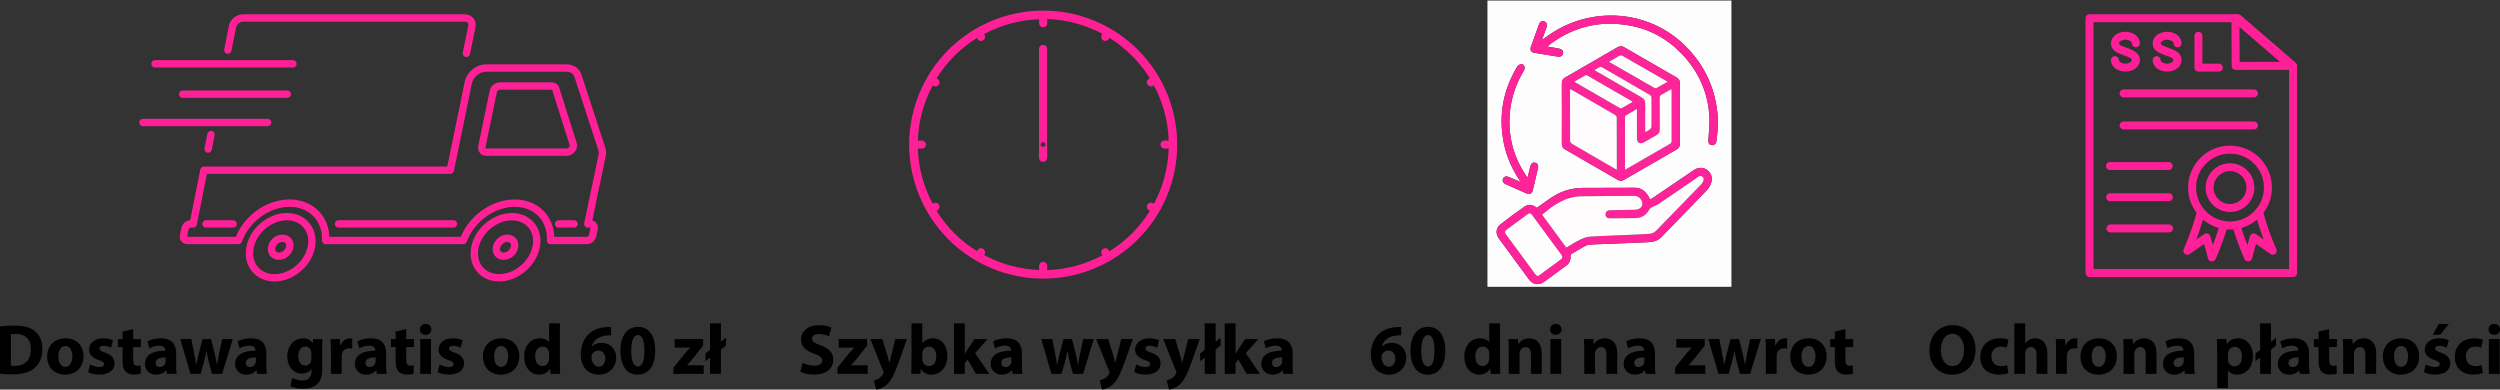 <?xml version="1.0" encoding="utf-8"?>
<!-- Generator: Adobe Illustrator 16.0.0, SVG Export Plug-In . SVG Version: 6.00 Build 0)  -->
<!DOCTYPE svg PUBLIC "-//W3C//DTD SVG 1.1//EN" "http://www.w3.org/Graphics/SVG/1.1/DTD/svg11.dtd">
<svg version="1.1" id="Warstwa_1" xmlns="http://www.w3.org/2000/svg" xmlns:xlink="http://www.w3.org/1999/xlink" x="0px" y="0px"
	 width="945.622px" height="147.36px" viewBox="632.275 776.359 945.622 147.36"
	 enable-background="new 632.275 776.359 945.622 147.36" xml:space="preserve">
<rect x="632.275" y="776.359" width="945.622" height="147.36" fill="#333333" stroke="none"/>
<g>
	<path fill="#FF2098" d="M1026.857,780.359c-0.829,0-1.658,0.021-2.486,0.062c-0.829,0.041-1.656,0.102-2.48,0.183
		c-0.826,0.081-1.649,0.183-2.469,0.305c-0.821,0.122-1.639,0.264-2.452,0.425c-0.814,0.162-1.624,0.344-2.427,0.545
		c-0.806,0.202-1.604,0.423-2.399,0.664c-0.793,0.24-1.581,0.501-2.362,0.78c-0.781,0.28-1.554,0.578-2.321,0.896
		c-0.766,0.317-1.525,0.654-2.275,1.008c-0.749,0.354-1.49,0.727-2.222,1.119c-0.73,0.391-1.453,0.8-2.164,1.227
		c-0.712,0.426-1.414,0.87-2.103,1.331c-0.689,0.46-1.368,0.938-2.033,1.433c-0.667,0.493-1.32,1.003-1.962,1.529
		c-0.641,0.527-1.268,1.068-1.882,1.625c-0.615,0.557-1.216,1.129-1.803,1.716c-0.587,0.586-1.158,1.187-1.716,1.802
		c-0.557,0.615-1.099,1.242-1.625,1.884c-0.527,0.641-1.037,1.295-1.53,1.961c-0.495,0.666-0.972,1.345-1.433,2.034
		s-0.904,1.39-1.331,2.102c-0.427,0.712-0.835,1.433-1.227,2.165c-0.391,0.731-0.764,1.472-1.119,2.222
		c-0.354,0.75-0.691,1.508-1.008,2.275c-0.317,0.766-0.616,1.54-0.896,2.321c-0.279,0.781-0.541,1.568-0.781,2.363
		c-0.241,0.793-0.462,1.593-0.664,2.397c-0.201,0.804-0.383,1.614-0.545,2.427c-0.162,0.813-0.303,1.631-0.425,2.451
		c-0.122,0.821-0.223,1.644-0.305,2.469c-0.082,0.826-0.142,1.653-0.183,2.481c-0.04,0.829-0.061,1.658-0.061,2.487
		c0,0.83,0.021,1.659,0.061,2.487c0.041,0.829,0.102,1.655,0.183,2.48c0.082,0.826,0.183,1.649,0.305,2.469
		c0.122,0.821,0.263,1.638,0.425,2.452c0.163,0.813,0.344,1.623,0.545,2.428c0.202,0.804,0.423,1.603,0.664,2.398
		c0.24,0.793,0.501,1.581,0.781,2.361c0.279,0.782,0.578,1.556,0.896,2.322c0.317,0.766,0.653,1.524,1.008,2.273
		c0.354,0.751,0.728,1.491,1.119,2.223s0.799,1.453,1.227,2.165c0.425,0.711,0.87,1.413,1.331,2.102s0.938,1.368,1.433,2.034
		c0.494,0.666,1.003,1.32,1.529,1.961c0.527,0.642,1.069,1.269,1.625,1.884c0.558,0.615,1.129,1.215,1.716,1.801
		c0.586,0.587,1.188,1.159,1.803,1.716c0.614,0.558,1.241,1.099,1.882,1.625c0.642,0.526,1.295,1.037,1.962,1.53
		c0.666,0.494,1.344,0.972,2.033,1.434c0.689,0.46,1.391,0.904,2.103,1.331c0.71,0.426,1.433,0.834,2.164,1.226
		c0.732,0.392,1.473,0.764,2.222,1.119c0.75,0.355,1.507,0.691,2.275,1.008c0.767,0.318,1.54,0.616,2.321,0.896
		c0.781,0.28,1.569,0.54,2.362,0.78c0.794,0.242,1.593,0.463,2.399,0.664c0.803,0.202,1.612,0.384,2.427,0.545
		c0.813,0.162,1.631,0.304,2.452,0.425c0.82,0.122,1.644,0.224,2.469,0.304c0.824,0.082,1.652,0.143,2.48,0.183
		c0.828,0.041,1.657,0.062,2.486,0.062c0.831,0,1.659-0.021,2.487-0.062c0.829-0.04,1.656-0.102,2.482-0.183
		c0.825-0.081,1.648-0.182,2.469-0.304c0.82-0.122,1.638-0.264,2.45-0.425c0.814-0.162,1.624-0.343,2.428-0.545
		c0.805-0.201,1.603-0.422,2.398-0.663c0.793-0.242,1.58-0.501,2.362-0.781c0.781-0.28,1.555-0.578,2.321-0.896
		c0.768-0.317,1.525-0.653,2.275-1.008c0.75-0.354,1.49-0.727,2.222-1.118c0.73-0.392,1.453-0.8,2.165-1.227
		c0.71-0.426,1.412-0.871,2.102-1.331c0.689-0.461,1.368-0.939,2.033-1.433c0.667-0.494,1.32-1.004,1.962-1.53
		c0.641-0.527,1.269-1.068,1.884-1.625c0.614-0.557,1.214-1.129,1.801-1.715c0.587-0.587,1.158-1.188,1.715-1.802
		c0.558-0.615,1.1-1.242,1.626-1.884c0.527-0.642,1.036-1.294,1.53-1.961c0.494-0.667,0.972-1.345,1.433-2.034
		c0.46-0.689,0.905-1.391,1.332-2.102c0.426-0.711,0.834-1.433,1.226-2.165c0.391-0.731,0.764-1.472,1.118-2.223
		c0.355-0.75,0.691-1.507,1.009-2.273c0.317-0.767,0.615-1.541,0.895-2.322c0.28-0.78,0.539-1.567,0.781-2.361
		c0.241-0.795,0.462-1.594,0.664-2.398c0.202-0.805,0.383-1.614,0.545-2.428c0.162-0.814,0.303-1.631,0.425-2.452
		c0.122-0.82,0.224-1.644,0.304-2.469c0.083-0.825,0.144-1.652,0.184-2.48c0.041-0.829,0.062-1.657,0.062-2.487
		c0-0.83-0.021-1.658-0.062-2.487c-0.041-0.828-0.102-1.655-0.184-2.481c-0.08-0.826-0.182-1.648-0.304-2.469
		c-0.122-0.82-0.263-1.638-0.425-2.451c-0.162-0.813-0.344-1.623-0.545-2.427c-0.202-0.805-0.423-1.604-0.664-2.397
		c-0.242-0.794-0.5-1.582-0.78-2.363c-0.28-0.781-0.579-1.555-0.896-2.321c-0.317-0.766-0.653-1.525-1.009-2.275
		c-0.354-0.75-0.728-1.49-1.118-2.222c-0.392-0.732-0.8-1.453-1.226-2.165c-0.427-0.711-0.872-1.412-1.332-2.102
		c-0.461-0.689-0.938-1.369-1.432-2.034c-0.495-0.667-1.004-1.32-1.531-1.961c-0.526-0.641-1.068-1.269-1.626-1.884
		c-0.557-0.615-1.128-1.215-1.715-1.802c-0.587-0.587-1.188-1.159-1.801-1.716c-0.615-0.556-1.243-1.098-1.884-1.625
		c-0.642-0.527-1.295-1.037-1.962-1.53c-0.665-0.495-1.344-0.973-2.033-1.433c-0.689-0.461-1.392-0.905-2.102-1.331
		c-0.712-0.427-1.435-0.835-2.165-1.227c-0.732-0.391-1.473-0.765-2.222-1.119c-0.75-0.354-1.507-0.691-2.275-1.008
		c-0.766-0.318-1.54-0.616-2.321-0.896c-0.782-0.279-1.569-0.54-2.362-0.78c-0.795-0.241-1.593-0.462-2.398-0.664
		c-0.805-0.201-1.614-0.383-2.428-0.545c-0.813-0.162-1.63-0.304-2.45-0.425c-0.821-0.122-1.644-0.224-2.469-0.305
		c-0.826-0.081-1.653-0.142-2.482-0.183C1028.517,780.379,1027.688,780.359,1026.857,780.359z M1028.388,783.565
		c1.818,0.059,3.628,0.221,5.429,0.487c1.8,0.267,3.58,0.636,5.336,1.107c1.759,0.47,3.484,1.04,5.176,1.71
		c1.692,0.668,3.341,1.433,4.946,2.291l-0.223,0.384c-0.423,0.733-0.174,1.665,0.56,2.088c0.734,0.425,1.665,0.174,2.089-0.559
		l0.228-0.393c1.546,0.96,3.033,2.006,4.459,3.138c1.426,1.131,2.783,2.34,4.069,3.628c1.288,1.287,2.497,2.643,3.628,4.069
		c1.131,1.426,2.178,2.913,3.138,4.459l-0.393,0.227c-0.733,0.423-0.984,1.355-0.56,2.089c0.423,0.734,1.354,0.983,2.088,0.56
		l0.384-0.222c0.858,1.604,1.622,3.253,2.291,4.945c0.669,1.694,1.239,3.418,1.71,5.177c0.471,1.757,0.839,3.537,1.106,5.336
		c0.266,1.8,0.428,3.61,0.488,5.429h-1.583c-0.847,0-1.529,0.682-1.529,1.529c0,0.848,0.682,1.529,1.529,1.529h1.583
		c-0.06,1.819-0.222,3.628-0.488,5.429c-0.267,1.801-0.635,3.58-1.106,5.337c-0.472,1.757-1.042,3.483-1.71,5.176
		c-0.669,1.692-1.433,3.34-2.291,4.945l-0.384-0.222c-0.734-0.423-1.666-0.174-2.088,0.56c-0.424,0.733-0.174,1.666,0.559,2.089
		l0.394,0.228c-0.959,1.546-2.006,3.032-3.137,4.459c-1.132,1.426-2.341,2.782-3.628,4.07c-1.287,1.287-2.643,2.497-4.07,3.628
		c-1.427,1.131-2.912,2.177-4.458,3.137l-0.228-0.394c-0.424-0.733-1.355-0.983-2.089-0.559c-0.734,0.423-0.983,1.355-0.56,2.088
		l0.221,0.384c-1.604,0.859-3.252,1.623-4.945,2.292c-1.693,0.67-3.417,1.24-5.176,1.711c-1.757,0.471-3.537,0.839-5.336,1.106
		c-1.8,0.266-3.61,0.429-5.429,0.488v-1.583c0-0.847-0.682-1.529-1.53-1.529c-0.847,0-1.529,0.682-1.529,1.529v1.512
		c-1.814-0.063-3.619-0.228-5.416-0.497c-1.796-0.27-3.57-0.641-5.323-1.113c-1.754-0.473-3.474-1.044-5.162-1.714
		c-1.688-0.67-3.332-1.434-4.933-2.292l0.17-0.292c0.422-0.733,0.173-1.665-0.561-2.088c-0.733-0.424-1.665-0.174-2.089,0.559
		l-0.205,0.355c-1.544-0.96-3.029-2.005-4.453-3.136c-1.424-1.13-2.78-2.338-4.066-3.624c-1.286-1.286-2.494-2.641-3.625-4.066
		c-1.13-1.424-2.175-2.909-3.135-4.453l0.355-0.205c0.732-0.423,0.983-1.355,0.558-2.089c-0.422-0.734-1.355-0.983-2.088-0.56
		l-0.292,0.168c-0.858-1.6-1.623-3.244-2.293-4.933c-0.67-1.687-1.241-3.408-1.713-5.162c-0.473-1.753-0.844-3.528-1.114-5.324
		c-0.269-1.796-0.435-3.602-0.497-5.416h1.511c0.848,0,1.529-0.682,1.529-1.529c0-0.847-0.682-1.529-1.529-1.529h-1.511
		c0.062-1.815,0.229-3.621,0.497-5.417c0.269-1.795,0.641-3.57,1.113-5.324c0.474-1.753,1.044-3.474,1.714-5.161
		c0.67-1.688,1.435-3.333,2.293-4.933l0.292,0.168c0.733,0.424,1.666,0.174,2.088-0.559c0.425-0.734,0.174-1.665-0.558-2.089
		l-0.356-0.204c0.96-1.545,2.005-3.029,3.136-4.455c1.13-1.424,2.338-2.779,3.625-4.065c1.286-1.286,2.642-2.493,4.066-3.624
		c1.424-1.13,2.908-2.175,4.453-3.136l0.205,0.355c0.424,0.733,1.356,0.984,2.089,0.559c0.734-0.423,0.983-1.355,0.56-2.088
		l-0.169-0.292c1.601-0.858,3.245-1.623,4.933-2.292c1.688-0.67,3.408-1.242,5.162-1.714c1.753-0.473,3.527-0.845,5.323-1.113
		c1.797-0.27,3.602-0.435,5.416-0.497v1.511c0,0.847,0.682,1.529,1.529,1.529c0.848,0,1.53-0.682,1.53-1.529V783.565z
		 M1026.816,793.326c-0.846,0-1.528,0.683-1.528,1.529v40.391h-0.364c-0.055,0-0.099,0.044-0.099,0.099c0,0.055,0.044,0.1,0.099,0.1
		h0.364v0.591c0,0.847,0.682,1.529,1.528,1.529c0.848,0,1.53-0.682,1.53-1.529v-1.103h0.363c0.054,0,0.1-0.043,0.1-0.099
		c0-0.055-0.045-0.099-0.1-0.099h-0.363v-39.88C1028.347,794.009,1027.665,793.326,1026.816,793.326z M1026.816,830.148
		c0.489,0,0.885,0.391,0.896,0.877c-0.011,0.486-0.407,0.877-0.896,0.877c-0.488,0-0.884-0.392-0.896-0.877
		C1025.932,830.539,1026.328,830.148,1026.816,830.148z"/>
</g>
<g>
	<g>
		<defs>
			<rect id="SVGID_1_" x="1421.141" y="781.699" width="80.015" height="99.48"/>
		</defs>
		<clipPath id="SVGID_2_">
			<use xlink:href="#SVGID_1_"  overflow="visible"/>
		</clipPath>
		<g clip-path="url(#SVGID_2_)">
			<path fill="#FF2098" d="M1424.14,878.128h73.995v-76.173l-19.908-17.209h-54.087V878.128z M1499.656,881.147h-77.018
				c-0.827,0-1.498-0.671-1.498-1.498v-96.402c0-0.827,0.671-1.498,1.498-1.498h56.167c0.358,0,0.718,0.134,0.983,0.358
				l20.85,18.014c0.336,0.29,0.514,0.693,0.514,1.14v78.387C1501.156,880.476,1500.483,881.147,1499.656,881.147z"/>
		</g>
	</g>
	<path fill="#FF2098" d="M1479.357,786.557l0.068,13.224l15.233-0.022L1479.357,786.557z M1477.901,802.803
		c-0.827,0-1.497-0.671-1.497-1.499l-0.088-18.037c0-0.584,0.335-1.12,0.874-1.365c0.536-0.247,1.161-0.157,1.61,0.224
		l20.849,18.015c0.469,0.404,0.647,1.075,0.427,1.658c-0.226,0.582-0.785,0.984-1.41,0.984L1477.901,802.803
		C1477.926,802.803,1477.901,802.803,1477.901,802.803z"/>
	<path fill="#FF2098" d="M1471.548,803.444h-7.718c-0.827,0-1.497-0.67-1.497-1.498v-12.064c0-0.828,0.67-1.499,1.497-1.499
		c0.828,0,1.498,0.67,1.498,1.499v10.563h6.218c0.826,0,1.497,0.67,1.497,1.499C1473.048,802.774,1472.378,803.444,1471.548,803.444
		z"/>
	<path fill="#FF2098" d="M1436.206,803.444c-3.063,0-5.458-1.924-5.458-4.363c0-0.828,0.671-1.498,1.498-1.498
		s1.497,0.67,1.497,1.498c0,0.625,1.075,1.364,2.438,1.364c1.387,0,2.438-0.739,2.438-1.364c0-0.694-1.299-1.186-2.976-1.791
		c-2.189-0.785-4.897-1.746-4.897-4.542c0-2.461,2.392-4.364,5.458-4.364c3.063,0,5.459,1.925,5.459,4.364
		c0,0.827-0.671,1.498-1.498,1.498c-0.828,0-1.498-0.671-1.498-1.498c0-0.625-1.072-1.365-2.437-1.365s-2.439,0.74-2.439,1.365
		c0,0.67,1.544,1.208,2.908,1.7c2.102,0.739,4.986,1.768,4.986,4.63C1441.643,801.52,1439.247,803.444,1436.206,803.444z"/>
	<path fill="#FF2098" d="M1451.977,803.444c-3.063,0-5.458-1.924-5.458-4.363c0-0.828,0.672-1.498,1.499-1.498
		c0.826,0,1.496,0.67,1.496,1.498c0,0.625,1.075,1.364,2.439,1.364c1.363,0,2.438-0.739,2.438-1.364
		c0-0.694-1.301-1.186-2.976-1.791c-2.191-0.785-4.899-1.746-4.899-4.542c0-2.461,2.393-4.364,5.459-4.364
		c3.063,0,5.458,1.925,5.458,4.364c0,0.827-0.671,1.498-1.496,1.498c-0.828,0-1.499-0.671-1.499-1.498
		c0-0.625-1.073-1.365-2.438-1.365s-2.439,0.74-2.439,1.365c0,0.67,1.544,1.208,2.908,1.7c2.104,0.739,4.987,1.768,4.987,4.63
		C1457.434,801.52,1455.042,803.444,1451.977,803.444z"/>
	<path fill="#FF2098" d="M1482.646,875.231c-0.583,0-1.12-0.335-1.364-0.873c-0.11-0.224-2.506-5.347-4.586-12.488
		c-0.226-0.805,0.224-1.635,1.028-1.856c0.803-0.225,1.634,0.225,1.877,1.029c0.941,3.2,1.947,5.998,2.752,8.102l0.939-3.403
		c0.135-0.469,0.493-0.85,0.941-1.006c0.469-0.156,0.983-0.088,1.364,0.18l2.952,2.08c-1.006-2.618-2.215-6.131-3.242-10.091
		c-0.203-0.804,0.269-1.634,1.073-1.833c0.805-0.202,1.635,0.268,1.833,1.075c2.103,8.079,5.057,14.39,5.078,14.433
		c0.29,0.625,0.134,1.365-0.403,1.791c-0.514,0.447-1.274,0.469-1.832,0.068l-5.438-3.826l-1.52,5.526
		c-0.178,0.605-0.693,1.052-1.318,1.097C1482.733,875.231,1482.689,875.231,1482.646,875.231z"/>
	<path fill="#FF2098" d="M1468.912,875.231c-0.046,0-0.089,0-0.135,0c-0.625-0.068-1.162-0.492-1.318-1.12l-1.477-5.503
		l-5.502,3.849c-0.561,0.404-1.319,0.359-1.832-0.088c-0.515-0.447-0.673-1.186-0.404-1.791c0.022-0.068,2.976-6.357,5.078-14.433
		c0.201-0.805,1.028-1.299,1.833-1.075c0.803,0.202,1.276,1.029,1.073,1.833c-1.027,3.983-2.236,7.497-3.242,10.115l3.021-2.104
		c0.403-0.291,0.917-0.359,1.388-0.18c0.469,0.18,0.804,0.56,0.939,1.029l0.92,3.357c0.825-2.104,1.812-4.879,2.75-8.057
		c0.224-0.804,1.073-1.254,1.855-1.029c0.805,0.225,1.253,1.075,1.027,1.856c-2.08,7.115-4.495,12.264-4.586,12.488
		C1470.006,874.896,1469.469,875.231,1468.912,875.231z"/>
	<path fill="#FF2098" d="M1475.777,834.458c-7.09,0-12.839,5.774-12.839,12.843c0,7.092,5.772,12.843,12.839,12.843
		c7.09,0,12.837-5.773,12.837-12.843C1488.614,840.232,1482.848,834.458,1475.777,834.458z M1475.777,863.17
		c-8.746,0-15.859-7.116-15.859-15.866c0-8.749,7.113-15.865,15.859-15.865c8.747,0,15.858,7.116,15.858,15.865
		C1491.636,856.054,1484.524,863.17,1475.777,863.17z"/>
	<path fill="#FF2098" d="M1475.777,841.081c-3.422,0-6.219,2.798-6.219,6.22s2.797,6.22,6.219,6.22c3.421,0,6.218-2.797,6.218-6.22
		S1479.201,841.081,1475.777,841.081z M1475.777,856.546c-5.079,0-9.217-4.139-9.217-9.219c0-5.08,4.138-9.219,9.217-9.219
		c5.077,0,9.216,4.139,9.216,9.219C1484.993,852.407,1480.854,856.546,1475.777,856.546z"/>
	<path fill="#FF2098" d="M1484.836,813.177h-49.321c-0.828,0-1.498-0.67-1.498-1.497c0-0.828,0.67-1.499,1.498-1.499h49.324
		c0.826,0,1.496,0.671,1.496,1.499C1486.359,812.507,1485.665,813.177,1484.836,813.177z"/>
	<path fill="#FF2098" d="M1484.836,825.308h-49.321c-0.828,0-1.498-0.671-1.498-1.498c0-0.828,0.67-1.498,1.498-1.498h49.324
		c0.826,0,1.496,0.67,1.496,1.498C1486.359,824.634,1485.665,825.308,1484.836,825.308z"/>
	<path fill="#FF2098" d="M1452.58,840.658h-22.213c-0.828,0-1.498-0.67-1.498-1.498c0-0.828,0.67-1.498,1.498-1.498h22.213
		c0.827,0,1.498,0.67,1.498,1.498C1454.078,839.988,1453.407,840.658,1452.58,840.658z"/>
	<path fill="#FF2098" d="M1452.648,852.449h-22.214c-0.825,0-1.496-0.671-1.496-1.498s0.671-1.498,1.496-1.498h22.214
		c0.827,0,1.498,0.671,1.498,1.498S1453.476,852.449,1452.648,852.449z"/>
	<path fill="#FF2098" d="M1452.736,864.266h-22.213c-0.826,0-1.496-0.67-1.496-1.498c0-0.827,0.67-1.498,1.496-1.498h22.213
		c0.828,0,1.498,0.671,1.498,1.498C1454.234,863.596,1453.564,864.266,1452.736,864.266z"/>
</g>
<g>
	<g>
		<path fill-rule="evenodd" clip-rule="evenodd" fill="#FEFDFE" d="M1287.185,884.834c-30.762,0-61.523,0-92.285,0
			c0-36.091,0-72.182,0-108.273c30.762,0,61.523,0,92.285,0C1287.185,812.652,1287.185,848.743,1287.185,884.834z M1207.147,845.074
			c-1.392-0.595-2.78-1.198-4.177-1.781c-0.999-0.417-1.787-0.182-2.156,0.614c-0.386,0.832-0.028,1.675,0.952,2.115
			c2.61,1.17,5.225,2.332,7.848,3.472c1.309,0.569,2.129,0.135,2.464-1.272c0.646-2.716,1.282-5.436,1.916-8.155
			c0.267-1.146-0.126-1.961-1.03-2.177c-0.893-0.214-1.601,0.349-1.876,1.493c-0.319,1.324-0.639,2.646-0.993,4.112
			c-0.229-0.27-0.347-0.386-0.439-0.52c-5.189-7.57-7.209-15.933-6.162-25.027c0.618-5.363,2.43-10.326,5.226-14.946
			c0.262-0.433,0.311-1.21,0.104-1.666c-0.488-1.078-2.014-0.856-2.748,0.371c-5.347,8.943-7.046,18.533-5,28.755
			c1.051,5.25,3.224,10.037,6.212,14.464C1207.24,844.975,1207.194,845.025,1207.147,845.074z M1223.049,819.259
			c0,3.845,0.016,7.69-0.012,11.536c-0.007,0.955,0.365,1.588,1.178,2.056c6.687,3.849,13.367,7.708,20.043,11.576
			c0.743,0.431,1.424,0.46,2.182,0.021c6.674-3.871,13.354-7.73,20.041-11.579c0.847-0.487,1.231-1.151,1.229-2.138
			c-0.017-7.623-0.019-15.246,0.003-22.869c0.003-1.031-0.395-1.688-1.285-2.198c-6.605-3.787-13.2-7.594-19.78-11.424
			c-0.889-0.517-1.633-0.539-2.532-0.015c-6.608,3.85-13.233,7.67-19.866,11.478c-0.858,0.492-1.227,1.125-1.217,2.124
			C1223.071,811.636,1223.049,815.448,1223.049,819.259z M1213.566,854.993c-1.352-1.159-2.994-1.618-4.573-0.531
			c-3.161,2.176-6.256,4.458-9.268,6.837c-1.643,1.298-1.79,3.49-0.553,5.188c3.787,5.204,7.594,10.393,11.423,15.565
			c1.502,2.03,3.718,2.367,5.768,0.89c2.816-2.028,5.595-4.108,8.389-6.166c1.155-0.851,1.669-2.026,1.568-3.421
			c-0.042-0.575,0.123-0.826,0.598-1.094c1.523-0.858,2.991-1.817,4.527-2.648c0.663-0.359,1.43-0.649,2.172-0.714
			c1.844-0.162,3.702-0.176,5.554-0.25c5.456-0.218,10.913-0.411,16.367-0.668c1.833-0.086,3.644-0.41,5.01-1.812
			c5.834-5.988,11.673-11.973,17.459-18.007c0.671-0.7,1.175-1.65,1.5-2.574c0.671-1.91-0.003-3.869-1.518-4.954
			c-1.499-1.074-3.416-1.04-5.081,0.091c-5.015,3.409-10.029,6.82-15.048,10.224c-0.434,0.294-0.899,0.543-1.412,0.851
			c-0.227-0.438-0.374-0.77-0.562-1.077c-1.186-1.939-2.749-3.351-5.165-3.352c-6.541-0.004-13.082,0.02-19.622,0.056
			c-4.066,0.022-7.874,1.065-11.315,3.227C1217.683,851.976,1215.702,853.494,1213.566,854.993z M1215.752,791.382
			c-0.043-0.059-0.087-0.118-0.13-0.177c0.563-1.549,1.154-3.089,1.682-4.651c0.341-1.009-0.071-1.825-0.972-2.123
			c-0.796-0.263-1.549,0.101-1.904,1.055c-1.067,2.869-2.113,5.747-3.116,8.64c-0.406,1.17,0.129,2.01,1.333,2.212
			c2.954,0.497,5.911,0.979,8.871,1.442c1.112,0.174,1.91-0.371,2.029-1.305c0.112-0.871-0.469-1.53-1.566-1.735
			c-1.426-0.267-2.857-0.513-4.501-0.806c9.352-7.363,19.683-9.981,31.117-7.933c7.714,1.382,14.322,5.011,19.761,10.674
			c6.485,6.753,10.088,14.815,10.512,24.181c0.129,2.877-0.27,5.776-0.412,8.666c-0.053,1.074,0.417,1.642,1.381,1.738
			c0.824,0.083,1.521-0.477,1.656-1.406c0.536-3.68,0.79-7.375,0.371-11.083c-1.186-10.484-5.709-19.267-13.521-26.352
			c-14.202-12.88-36.043-13.632-51.581-1.785C1216.428,790.888,1216.088,791.133,1215.752,791.382z"/>
		<path fill-rule="evenodd" clip-rule="evenodd" fill="#FE2499" d="M1223.049,819.259c0-3.812,0.022-7.623-0.016-11.434
			c-0.01-0.999,0.359-1.631,1.217-2.124c6.633-3.807,13.258-7.628,19.866-11.478c0.899-0.524,1.644-0.502,2.532,0.015
			c6.58,3.831,13.175,7.637,19.78,11.424c0.891,0.51,1.288,1.167,1.285,2.198c-0.022,7.623-0.021,15.246-0.003,22.869
			c0.002,0.987-0.382,1.651-1.229,2.138c-6.687,3.849-13.367,7.708-20.041,11.579c-0.757,0.439-1.438,0.41-2.182-0.021
			c-6.676-3.868-13.357-7.727-20.043-11.576c-0.813-0.468-1.185-1.102-1.178-2.056
			C1223.065,826.949,1223.049,823.104,1223.049,819.259z M1243.849,840.619c0-6.76,0.012-13.295-0.032-19.831
			c-0.002-0.349-0.398-0.823-0.738-1.022c-5.345-3.126-10.71-6.218-16.074-9.313c-0.239-0.138-0.505-0.229-0.82-0.369
			c-0.031,0.273-0.06,0.403-0.06,0.533c-0.003,6.368-0.016,12.736,0.031,19.104c0.002,0.372,0.417,0.878,0.775,1.089
			c3.972,2.341,7.971,4.636,11.962,6.944C1240.487,838.676,1242.081,839.597,1243.849,840.619z M1246.912,840.548
			c0.27-0.124,0.392-0.169,0.503-0.233c5.511-3.18,11.014-6.373,16.539-9.528c0.596-0.34,0.623-0.778,0.622-1.337
			c-0.008-6.1-0.004-12.201-0.007-18.301c0-0.319-0.033-0.638-0.061-1.129c-1.321,0.759-2.489,1.475-3.7,2.108
			c-0.593,0.31-0.775,0.691-0.77,1.35c0.033,3.943-0.008,7.887,0.032,11.83c0.011,1.042-0.378,1.704-1.275,2.195
			c-1.506,0.823-2.977,1.712-4.464,2.57c-1.754,1.012-2.875,0.383-2.889-1.634c-0.014-2.157-0.003-4.314-0.003-6.471
			c0-1.404,0-2.809,0-4.399c-1.519,0.878-2.887,1.651-4.229,2.468c-0.171,0.104-0.287,0.438-0.288,0.667
			C1246.91,827.27,1246.912,833.84,1246.912,840.548z M1249.791,814.933c-0.131-0.167-0.161-0.238-0.213-0.268
			c-5.624-3.253-11.249-6.505-16.879-9.748c-0.185-0.106-0.491-0.225-0.634-0.146c-1.421,0.783-2.82,1.607-4.241,2.428
			c0.131,0.169,0.16,0.241,0.213,0.271c5.624,3.255,11.246,6.51,16.881,9.745c0.214,0.123,0.603,0.159,0.808,0.047
			C1247.082,816.522,1248.411,815.731,1249.791,814.933z M1263.06,807.273c-5.863-3.368-11.553-6.641-17.255-9.893
			c-0.213-0.122-0.604-0.142-0.814-0.028c-1.373,0.748-2.718,1.544-4.179,2.387c5.822,3.345,11.511,6.618,17.213,9.871
			c0.222,0.127,0.617,0.175,0.825,0.063C1260.208,808.94,1261.536,808.151,1263.06,807.273z M1254.564,826.356
			c0.696-0.394,1.296-0.643,1.775-1.039c0.308-0.254,0.615-0.722,0.62-1.098c0.046-3.641,0.043-7.283,0.002-10.923
			c-0.004-0.348-0.277-0.841-0.573-1.014c-5.993-3.495-12.006-6.955-18.022-10.41c-0.243-0.139-0.617-0.301-0.823-0.21
			c-0.714,0.316-1.381,0.738-2.194,1.192c0.474,0.29,0.753,0.469,1.04,0.635c5.566,3.224,11.121,6.469,16.713,9.646
			c1.085,0.616,1.504,1.373,1.482,2.596c-0.058,3.168-0.02,6.338-0.02,9.507C1254.564,825.561,1254.564,825.882,1254.564,826.356z"
			/>
		<path fill-rule="evenodd" clip-rule="evenodd" fill="#FE2399" d="M1213.566,854.993c2.136-1.5,4.116-3.018,6.22-4.339
			c3.441-2.162,7.249-3.205,11.315-3.227c6.541-0.036,13.081-0.06,19.622-0.056c2.416,0.001,3.979,1.413,5.165,3.352
			c0.188,0.308,0.335,0.64,0.562,1.077c0.512-0.308,0.978-0.557,1.412-0.851c5.019-3.404,10.033-6.815,15.048-10.224
			c1.665-1.131,3.582-1.165,5.081-0.091c1.514,1.085,2.188,3.044,1.518,4.954c-0.325,0.924-0.829,1.874-1.5,2.574
			c-5.787,6.034-11.625,12.02-17.459,18.007c-1.366,1.402-3.177,1.726-5.01,1.812c-5.454,0.257-10.911,0.45-16.367,0.668
			c-1.853,0.074-3.71,0.088-5.554,0.25c-0.742,0.065-1.509,0.355-2.172,0.714c-1.536,0.832-3.003,1.791-4.527,2.648
			c-0.475,0.268-0.64,0.519-0.598,1.094c0.102,1.395-0.413,2.57-1.568,3.421c-2.794,2.058-5.573,4.138-8.389,6.166
			c-2.05,1.477-4.266,1.14-5.768-0.89c-3.829-5.172-7.636-10.362-11.423-15.565c-1.236-1.698-1.09-3.891,0.553-5.188
			c3.011-2.379,6.106-4.661,9.268-6.837C1210.572,853.376,1212.215,853.834,1213.566,854.993z M1215.565,857.583
			c3.061,4.155,6.083,8.259,9.149,12.42c1.746-1.017,3.326-2.062,5.016-2.881c1.214-0.588,2.557-1.159,3.874-1.244
			c5.313-0.342,10.639-0.485,15.958-0.717c2.155-0.094,4.308-0.219,6.461-0.344c1.118-0.065,2.031-0.495,2.838-1.332
			c5.552-5.746,11.143-11.455,16.709-17.187c0.346-0.356,0.658-0.775,0.872-1.22c0.3-0.625,0.448-1.327-0.185-1.854
			c-0.625-0.52-1.22-0.275-1.833,0.148c-4.854,3.348-9.708,6.695-14.597,9.99c-0.933,0.629-2.035,1.003-3.031,1.547
			c-0.289,0.157-0.537,0.461-0.705,0.753c-1.147,1.996-2.816,3.129-5.151,3.192c-0.641,0.017-1.281,0.017-1.922,0.021
			c-2.596,0.018-5.192,0.037-7.788,0.052c-0.781,0.004-1.472-0.295-1.624-1.076c-0.094-0.482,0.051-1.18,0.368-1.526
			c0.3-0.329,0.96-0.438,1.467-0.451c3.134-0.082,6.27-0.08,9.403-0.177c0.598-0.019,1.268-0.237,1.758-0.575
			c0.891-0.615,1.1-1.616,0.737-2.609c-0.427-1.169-1.63-2.086-2.842-2.079c-6.675,0.039-13.351,0.061-20.025,0.156
			C1224.499,850.677,1219.921,853.8,1215.565,857.583z M1213.879,880.811c0.319-0.174,0.54-0.264,0.726-0.4
			c2.717-1.988,5.43-3.98,8.142-5.976c0.658-0.484,0.624-1.029,0.166-1.65c-3.718-5.04-7.433-10.081-11.131-15.135
			c-0.51-0.696-1.023-0.769-1.699-0.269c-2.652,1.962-5.307,3.922-7.973,5.866c-0.697,0.508-0.74,1.058-0.253,1.718
			c3.714,5.042,7.423,10.088,11.15,15.121C1213.229,880.385,1213.595,880.58,1213.879,880.811z"/>
		<path fill-rule="evenodd" clip-rule="evenodd" fill="#FE2399" d="M1215.752,791.382c0.336-0.249,0.676-0.494,1.009-0.747
			c15.538-11.848,37.379-11.096,51.581,1.785c7.812,7.085,12.336,15.868,13.521,26.352c0.419,3.708,0.165,7.403-0.371,11.083
			c-0.135,0.93-0.832,1.489-1.656,1.406c-0.963-0.097-1.434-0.664-1.381-1.738c0.142-2.89,0.541-5.789,0.412-8.666
			c-0.423-9.365-4.026-17.428-10.512-24.181c-5.438-5.663-12.046-9.292-19.761-10.674c-11.435-2.048-21.766,0.569-31.117,7.933
			c1.645,0.293,3.075,0.539,4.501,0.806c1.097,0.205,1.678,0.864,1.566,1.735c-0.12,0.934-0.917,1.479-2.029,1.305
			c-2.96-0.462-5.917-0.945-8.871-1.442c-1.204-0.202-1.739-1.042-1.333-2.212c1.003-2.893,2.049-5.771,3.116-8.64
			c0.355-0.954,1.108-1.318,1.904-1.055c0.901,0.298,1.313,1.114,0.972,2.123c-0.527,1.562-1.118,3.102-1.682,4.651
			C1215.665,791.264,1215.708,791.323,1215.752,791.382z"/>
		<path fill-rule="evenodd" clip-rule="evenodd" fill="#FE2399" d="M1207.287,844.925c-2.988-4.427-5.161-9.214-6.212-14.464
			c-2.046-10.222-0.346-19.812,5-28.755c0.734-1.228,2.26-1.449,2.748-0.371c0.207,0.456,0.158,1.233-0.104,1.666
			c-2.795,4.621-4.608,9.583-5.226,14.946c-1.047,9.094,0.973,17.457,6.162,25.027c0.092,0.134,0.21,0.25,0.439,0.52
			c0.354-1.465,0.673-2.788,0.993-4.112c0.276-1.144,0.983-1.708,1.876-1.493c0.904,0.216,1.297,1.031,1.03,2.177
			c-0.633,2.72-1.269,5.439-1.916,8.155c-0.335,1.407-1.155,1.842-2.464,1.272c-2.624-1.14-5.238-2.301-7.848-3.472
			c-0.98-0.44-1.338-1.283-0.952-2.115c0.369-0.795,1.157-1.031,2.156-0.614c1.396,0.583,2.785,1.187,4.177,1.781
			c0.078,0.014,0.155,0.027,0.232,0.042C1207.349,845.052,1207.318,844.988,1207.287,844.925z"/>
		<path fill-rule="evenodd" clip-rule="evenodd" fill="#FEFCFD" d="M1243.849,840.619c-1.768-1.022-3.361-1.943-4.955-2.865
			c-3.992-2.308-7.99-4.603-11.962-6.944c-0.359-0.211-0.773-0.717-0.775-1.089c-0.047-6.368-0.034-12.736-0.031-19.104
			c0-0.13,0.028-0.26,0.06-0.533c0.314,0.14,0.581,0.231,0.82,0.369c5.364,3.095,10.729,6.187,16.074,9.313
			c0.34,0.199,0.735,0.673,0.738,1.022C1243.86,827.323,1243.849,833.859,1243.849,840.619z"/>
		<path fill-rule="evenodd" clip-rule="evenodd" fill="#FEFDFE" d="M1246.912,840.548c0-6.708-0.002-13.278,0.012-19.848
			c0-0.228,0.116-0.562,0.288-0.667c1.341-0.817,2.71-1.589,4.229-2.468c0,1.591,0,2.995,0,4.399c0,2.157-0.011,4.314,0.003,6.471
			c0.013,2.018,1.135,2.646,2.889,1.634c1.487-0.858,2.958-1.747,4.464-2.57c0.897-0.491,1.286-1.153,1.275-2.195
			c-0.041-3.943,0-7.886-0.032-11.83c-0.005-0.659,0.176-1.04,0.77-1.35c1.211-0.633,2.379-1.349,3.7-2.108
			c0.027,0.491,0.06,0.811,0.061,1.129c0.003,6.1-0.001,12.201,0.007,18.301c0.001,0.559-0.025,0.997-0.622,1.337
			c-5.525,3.156-11.028,6.349-16.539,9.528C1247.304,840.379,1247.182,840.424,1246.912,840.548z"/>
		<path fill-rule="evenodd" clip-rule="evenodd" fill="#FEFBFD" d="M1249.791,814.933c-1.379,0.798-2.708,1.589-4.066,2.329
			c-0.205,0.112-0.594,0.076-0.808-0.047c-5.635-3.235-11.257-6.49-16.881-9.745c-0.053-0.03-0.082-0.102-0.213-0.271
			c1.421-0.821,2.82-1.645,4.241-2.428c0.144-0.079,0.449,0.04,0.634,0.146c5.63,3.242,11.255,6.494,16.879,9.748
			C1249.63,814.696,1249.66,814.766,1249.791,814.933z"/>
		<path fill-rule="evenodd" clip-rule="evenodd" fill="#FEFBFD" d="M1263.06,807.273c-1.524,0.878-2.852,1.667-4.209,2.4
			c-0.208,0.112-0.604,0.064-0.825-0.063c-5.702-3.253-11.391-6.526-17.213-9.871c1.46-0.843,2.806-1.64,4.179-2.387
			c0.209-0.114,0.601-0.094,0.814,0.028C1251.507,800.632,1257.197,803.905,1263.06,807.273z"/>
		<path fill-rule="evenodd" clip-rule="evenodd" fill="#FEF9FB" d="M1254.564,826.356c0-0.474,0-0.795,0-1.117
			c0-3.169-0.039-6.339,0.02-9.507c0.022-1.223-0.397-1.979-1.482-2.596c-5.592-3.177-11.146-6.423-16.713-9.646
			c-0.287-0.166-0.566-0.346-1.04-0.635c0.813-0.454,1.48-0.876,2.194-1.192c0.206-0.091,0.58,0.071,0.823,0.21
			c6.016,3.455,12.029,6.916,18.022,10.41c0.296,0.173,0.569,0.666,0.573,1.014c0.042,3.641,0.044,7.283-0.002,10.923
			c-0.005,0.375-0.312,0.844-0.62,1.098C1255.86,825.713,1255.26,825.962,1254.564,826.356z"/>
		<path fill-rule="evenodd" clip-rule="evenodd" fill="#FEFCFD" d="M1215.565,857.583c4.356-3.784,8.933-6.906,14.908-6.991
			c6.674-0.095,13.35-0.117,20.025-0.156c1.212-0.007,2.415,0.91,2.842,2.079c0.362,0.993,0.153,1.994-0.737,2.609
			c-0.49,0.338-1.161,0.557-1.758,0.575c-3.133,0.098-6.27,0.096-9.403,0.177c-0.507,0.013-1.167,0.122-1.467,0.451
			c-0.316,0.346-0.462,1.043-0.368,1.526c0.152,0.781,0.842,1.08,1.624,1.076c2.596-0.015,5.192-0.034,7.788-0.052
			c0.641-0.005,1.281-0.004,1.922-0.021c2.335-0.063,4.004-1.196,5.151-3.192c0.168-0.292,0.417-0.596,0.705-0.753
			c0.996-0.543,2.098-0.918,3.031-1.547c4.889-3.295,9.743-6.643,14.597-9.99c0.613-0.423,1.208-0.668,1.833-0.148
			c0.633,0.527,0.485,1.229,0.185,1.854c-0.213,0.445-0.526,0.864-0.872,1.22c-5.566,5.732-11.157,11.441-16.709,17.187
			c-0.808,0.837-1.721,1.267-2.838,1.332c-2.153,0.125-4.306,0.25-6.461,0.344c-5.32,0.231-10.646,0.375-15.958,0.717
			c-1.317,0.085-2.66,0.656-3.874,1.244c-1.69,0.819-3.27,1.864-5.016,2.881C1221.649,865.842,1218.626,861.738,1215.565,857.583z"
			/>
		<path fill-rule="evenodd" clip-rule="evenodd" fill="#FEFDFD" d="M1213.879,880.811c-0.284-0.231-0.65-0.425-0.873-0.726
			c-3.727-5.032-7.436-10.079-11.15-15.121c-0.486-0.66-0.444-1.209,0.253-1.718c2.666-1.944,5.321-3.903,7.973-5.866
			c0.675-0.5,1.188-0.427,1.699,0.269c3.698,5.054,7.413,10.095,11.131,15.135c0.458,0.621,0.492,1.166-0.166,1.65
			c-2.711,1.996-5.425,3.988-8.142,5.976C1214.419,880.547,1214.198,880.637,1213.879,880.811z"/>
		<path fill-rule="evenodd" clip-rule="evenodd" fill="#FEFDFE" d="M1207.287,844.925c0.031,0.063,0.063,0.127,0.093,0.191
			c-0.077-0.014-0.154-0.028-0.232-0.042C1207.194,845.025,1207.24,844.975,1207.287,844.925z"/>
	</g>
</g>
<path fill="#FF2098" d="M710.721,827l-1.088,5.474c-0.15,0.752,0.338,1.485,1.091,1.635c0.092,0.018,0.184,0.025,0.273,0.025
	c0.648,0,1.229-0.457,1.361-1.119l1.088-5.472c0.15-0.754-0.338-1.485-1.09-1.635C711.605,825.76,710.871,826.247,710.721,827"/>
<path fill="#FF2098" d="M718.176,796.665c0.752,0.149,1.484-0.34,1.634-1.092l1.76-8.841c0.231-1.166,1.458-2.187,2.623-2.187
	h83.912c0.456,0,0.833,0.157,1.065,0.44c0.242,0.296,0.322,0.72,0.224,1.197l-2.069,10.072c-0.156,0.751,0.33,1.486,1.081,1.64
	c0.095,0.021,0.188,0.029,0.281,0.029c0.647,0,1.225-0.453,1.361-1.11l2.069-10.073c0.267-1.29-0.024-2.569-0.792-3.511
	c-0.758-0.931-1.933-1.464-3.22-1.464h-83.912c-2.505,0-4.856,1.944-5.35,4.425l-1.76,8.84
	C716.936,795.783,717.424,796.515,718.176,796.665"/>
<path fill="#FF2098" d="M858.658,835l-5.404,25.774c-0.086,0.41,0.017,0.836,0.281,1.162c0.263,0.325,0.661,0.512,1.079,0.512h0.989
	c0.022,0,0.038,0.002,0.051,0.004c0,0.021-0.002,0.051-0.008,0.093l-0.572,2.71c-0.069,0.338-0.458,0.668-0.784,0.668h-12.369
	c-0.118-3.701-1.468-7.071-3.873-9.611c-2.752-2.906-6.694-4.504-11.102-4.504c-8.557,0-16.974,5.88-20.381,14.115h-49.71
	c-0.141-3.703-1.508-7.073-3.927-9.613c-2.768-2.904-6.719-4.502-11.125-4.502c-8.56,0-16.941,5.88-20.302,14.115h-18.374
	c-0.03,0-0.052-0.004-0.066-0.006c-0.001-0.019-0.003-0.054,0.008-0.105l0.539-2.711c0.066-0.329,0.444-0.653,0.763-0.653h0.989
	c0.662,0,1.232-0.467,1.362-1.117l3.823-19.212h92.057c0.659,0,1.228-0.464,1.36-1.108l6.805-33.093
	c0.495-2.403,2.947-4.434,5.355-4.434h30.456c1.466,0,2.582,0.741,2.989,1.978l9.021,27.646
	C858.776,833.677,858.798,834.331,858.658,835z M861.232,832.247l-9.023-27.649c-0.776-2.365-2.985-3.893-5.631-3.893h-30.456
	c-3.762,0-7.312,2.923-8.079,6.654l-6.576,31.98h-92.063c-0.663,0-1.233,0.469-1.362,1.119l-3.825,19.216
	c-1.576,0.076-3.024,1.316-3.337,2.885l-0.539,2.712c-0.175,0.881,0.032,1.762,0.568,2.416c0.529,0.646,1.336,1.016,2.216,1.016
	h19.331c0.588,0,1.114-0.371,1.311-0.924c2.667-7.521,10.421-13.192,18.034-13.192c3.638,0,6.874,1.293,9.112,3.642
	c2.204,2.313,3.323,5.514,3.154,9.017c-0.019,0.379,0.122,0.75,0.383,1.026c0.262,0.276,0.626,0.431,1.005,0.431h52.06
	c0.587,0,1.109-0.367,1.307-0.918c2.716-7.523,10.506-13.198,18.123-13.198c3.636,0,6.863,1.292,9.083,3.638
	c2.189,2.312,3.289,5.512,3.1,9.013c-0.022,0.381,0.116,0.755,0.377,1.031c0.262,0.278,0.628,0.435,1.009,0.435h13.774
	c1.626,0,3.167-1.262,3.506-2.875l0.569-2.712c0.186-0.885-0.014-1.77-0.548-2.426c-0.381-0.471-0.911-0.795-1.509-0.938l5.07-24.18
	C861.619,834.428,861.568,833.279,861.232,832.247"/>
<path fill="#FF2098" d="M815.94,832.427c-0.05-0.061-0.062-0.179-0.035-0.319l4.308-20.871c0.103-0.494,0.662-0.963,1.152-0.963
	h19.501c0.246,0,0.278,0.106,0.29,0.143l6.602,20.869c0.055,0.178-0.019,0.438-0.195,0.678c-0.244,0.332-0.62,0.547-0.958,0.547
	h-30.408C816.076,832.511,815.982,832.482,815.94,832.427z M849.805,833.607c0.711-0.969,0.932-2.12,0.604-3.158l-6.602-20.872
	c-0.401-1.263-1.555-2.082-2.94-2.082h-19.501c-1.803,0-3.504,1.396-3.873,3.181l-4.308,20.871c-0.2,0.964,0.019,1.924,0.601,2.636
	c0.572,0.704,1.452,1.107,2.413,1.107h30.408C847.835,835.29,849.033,834.661,849.805,833.607"/>
<g>
	<defs>
		<rect id="SVGID_3_" x="725.117" y="856.737" width="26.685" height="26.071"/>
	</defs>
	<clipPath id="SVGID_4_">
		<use xlink:href="#SVGID_3_"  overflow="visible"/>
	</clipPath>
	<g clip-path="url(#SVGID_4_)">
		<path fill="#FF2098" d="M748.657,869.598c-1.167,5.766-6.795,10.454-12.546,10.454c-2.622,0-4.88-0.994-6.36-2.799
			c-1.528-1.864-2.069-4.389-1.524-7.105c1.154-5.763,6.783-10.452,12.547-10.452c2.631,0,4.894,0.997,6.372,2.805
			C748.669,864.365,749.208,866.886,748.657,869.598z M740.773,856.919c-7.019,0-13.87,5.689-15.271,12.683
			c-0.713,3.549,0.032,6.893,2.1,9.414c2.016,2.461,5.037,3.816,8.509,3.816c7.004,0,13.855-5.689,15.271-12.682
			c0.717-3.545-0.022-6.887-2.085-9.408C747.281,858.276,744.253,856.919,740.773,856.919"/>
	</g>
</g>
<path fill="#FF2098" d="M740.483,869.6c-0.25,1.24-1.498,2.287-2.728,2.287c-0.479,0-0.864-0.161-1.111-0.464
	c-0.261-0.317-0.347-0.769-0.246-1.274c0.25-1.238,1.5-2.286,2.729-2.286c0.481,0,0.865,0.159,1.115,0.463
	C740.499,868.643,740.584,869.095,740.483,869.6z M739.126,865.083c-2.547,0-4.942,1.983-5.453,4.517
	c-0.266,1.317,0.032,2.625,0.818,3.583c0.771,0.944,1.961,1.483,3.263,1.483c2.547,0,4.942-1.984,5.455-4.517
	c0.266-1.317-0.032-2.624-0.817-3.583C741.619,865.623,740.43,865.083,739.126,865.083"/>
<g>
	<defs>
		<rect id="SVGID_5_" x="810.232" y="856.737" width="26.685" height="26.071"/>
	</defs>
	<clipPath id="SVGID_6_">
		<use xlink:href="#SVGID_5_"  overflow="visible"/>
	</clipPath>
	<g clip-path="url(#SVGID_6_)">
		<path fill="#FF2098" d="M833.688,869.592c-1.2,5.759-6.854,10.446-12.603,10.446c-2.613,0-4.859-0.99-6.323-2.787
			c-1.516-1.86-2.042-4.379-1.481-7.096c1.19-5.757,6.844-10.444,12.603-10.444c2.623,0,4.873,0.991,6.337,2.792
			C833.731,864.363,834.254,866.881,833.688,869.592z M825.884,856.932c-7.007,0-13.882,5.681-15.324,12.661
			c-0.734,3.549-0.006,6.893,2.047,9.414c2.002,2.457,5.013,3.811,8.479,3.811c6.995,0,13.869-5.679,15.325-12.66
			c0.739-3.545,0.017-6.888-2.034-9.41C832.376,858.287,829.36,856.932,825.884,856.932"/>
	</g>
</g>
<path fill="#FF2098" d="M825.525,869.592c-0.259,1.243-1.516,2.292-2.746,2.292c-0.476,0-0.857-0.159-1.103-0.458
	c-0.255-0.314-0.337-0.765-0.235-1.268c0.259-1.242,1.516-2.29,2.747-2.29c0.477,0,0.857,0.159,1.101,0.458
	C825.545,868.639,825.63,869.088,825.525,869.592z M824.189,865.087c-2.541,0-4.944,1.979-5.468,4.506
	c-0.272,1.318,0.019,2.624,0.801,3.585c0.766,0.943,1.954,1.485,3.257,1.485c2.539,0,4.942-1.979,5.466-4.506
	c0.275-1.317-0.017-2.625-0.799-3.586C826.68,865.629,825.491,865.087,824.189,865.087"/>
<path fill="#FF2098" d="M690.89,801.885h52.182c0.768,0,1.389-0.62,1.389-1.389c0-0.768-0.622-1.391-1.389-1.391H690.89
	c-0.767,0-1.39,0.623-1.39,1.391C689.5,801.266,690.123,801.885,690.89,801.885"/>
<path fill="#FF2098" d="M701.343,810.582c-0.768,0-1.39,0.623-1.39,1.39s0.622,1.391,1.39,1.391h39.601
	c0.768,0,1.388-0.623,1.388-1.391s-0.62-1.39-1.388-1.39H701.343"/>
<g>
	<defs>
		<rect id="SVGID_7_" x="684.944" y="821.08" width="50.065" height="3.22"/>
	</defs>
	<clipPath id="SVGID_8_">
		<use xlink:href="#SVGID_7_"  overflow="visible"/>
	</clipPath>
	<g clip-path="url(#SVGID_8_)">
		<path fill="#FF2098" d="M734.895,822.693c0-0.767-0.621-1.389-1.389-1.389h-47.173c-0.768,0-1.389,0.623-1.389,1.389
			c0,0.768,0.622,1.39,1.389,1.39h47.173C734.274,824.083,734.895,823.46,734.895,822.693"/>
	</g>
</g>
<path fill="#FF2098" d="M849.445,859.655h-5.872c-0.768,0-1.389,0.623-1.389,1.39c0,0.768,0.622,1.39,1.389,1.39h5.872
	c0.767,0,1.389-0.623,1.389-1.39C850.833,860.278,850.212,859.655,849.445,859.655"/>
<path fill="#FF2098" d="M803.786,859.655h-43.479c-0.767,0-1.389,0.623-1.389,1.39c0,0.768,0.623,1.39,1.389,1.39h43.479
	c0.767,0,1.39-0.623,1.39-1.39C805.176,860.278,804.553,859.655,803.786,859.655"/>
<path fill="#FF2098" d="M720.462,859.655h-10.266c-0.768,0-1.388,0.623-1.388,1.39c0,0.768,0.621,1.39,1.388,1.39h10.266
	c0.768,0,1.39-0.623,1.39-1.39C721.852,860.278,721.23,859.655,720.462,859.655"/>
<g>
	<path d="M632.275,899.885c1.506-0.242,3.47-0.377,5.542-0.377c3.443,0,5.676,0.619,7.424,1.937
		c1.883,1.399,3.067,3.632,3.067,6.833c0,3.47-1.264,5.864-3.013,7.344c-1.91,1.587-4.815,2.341-8.367,2.341
		c-2.125,0-3.631-0.135-4.654-0.269V899.885z M636.392,914.68c0.35,0.081,0.915,0.081,1.426,0.081
		c3.712,0.027,6.133-2.018,6.133-6.349c0.027-3.766-2.179-5.757-5.703-5.757c-0.915,0-1.506,0.081-1.856,0.162V914.68z"/>
	<path d="M663.859,911.049c0,4.815-3.417,7.021-6.94,7.021c-3.847,0-6.806-2.529-6.806-6.779c0-4.25,2.798-6.967,7.021-6.967
		C661.169,904.323,663.859,907.094,663.859,911.049z M654.336,911.183c0,2.26,0.941,3.955,2.69,3.955
		c1.587,0,2.609-1.587,2.609-3.955c0-1.964-0.753-3.955-2.609-3.955C655.063,907.228,654.336,909.246,654.336,911.183z"/>
	<path d="M666.362,914.196c0.753,0.457,2.313,0.995,3.524,0.995c1.237,0,1.749-0.43,1.749-1.103c0-0.672-0.403-0.995-1.937-1.506
		c-2.717-0.915-3.766-2.394-3.739-3.955c0-2.448,2.099-4.304,5.354-4.304c1.533,0,2.905,0.35,3.712,0.753l-0.727,2.825
		c-0.592-0.323-1.722-0.753-2.852-0.753c-0.995,0-1.56,0.403-1.56,1.076c0,0.619,0.511,0.941,2.125,1.506
		c2.502,0.861,3.551,2.125,3.578,4.062c0,2.448-1.937,4.25-5.703,4.25c-1.722,0-3.255-0.376-4.25-0.915L666.362,914.196z"/>
	<path d="M682.639,900.853v3.766h2.932v3.013h-2.932v4.761c0,1.587,0.376,2.313,1.614,2.313c0.511,0,0.915-0.054,1.21-0.107
		l0.027,3.094c-0.538,0.215-1.507,0.35-2.664,0.35c-1.318,0-2.421-0.458-3.066-1.13c-0.753-0.78-1.13-2.044-1.13-3.901v-5.38h-1.749
		v-3.013h1.749v-2.852L682.639,900.853z"/>
	<path d="M695.417,917.774l-0.242-1.318h-0.081c-0.861,1.049-2.206,1.614-3.766,1.614c-2.664,0-4.25-1.937-4.25-4.035
		c0-3.417,3.066-5.058,7.721-5.031v-0.188c0-0.7-0.377-1.695-2.395-1.695c-1.345,0-2.771,0.457-3.631,0.995l-0.753-2.636
		c0.915-0.511,2.717-1.157,5.111-1.157c4.385,0,5.784,2.583,5.784,5.676v4.573c0,1.264,0.054,2.475,0.188,3.201H695.417z
		 M694.933,911.559c-2.152-0.027-3.82,0.484-3.82,2.072c0,1.049,0.699,1.56,1.614,1.56c1.022,0,1.856-0.672,2.125-1.506
		c0.054-0.215,0.081-0.458,0.081-0.7V911.559z"/>
	<path d="M704.646,904.619l1.049,5.38c0.269,1.372,0.538,2.825,0.753,4.331h0.054c0.269-1.506,0.646-3.013,0.968-4.304l1.399-5.407
		h3.229l1.318,5.246c0.35,1.48,0.7,2.959,0.969,4.466h0.054c0.188-1.506,0.457-2.986,0.753-4.493l1.13-5.219h4.008l-4.035,13.155
		h-3.847l-1.238-4.627c-0.323-1.292-0.565-2.475-0.833-4.089h-0.054c-0.242,1.641-0.511,2.852-0.861,4.089l-1.318,4.627h-3.847
		l-3.82-13.155H704.646z"/>
	<path d="M729.531,917.774l-0.242-1.318h-0.081c-0.861,1.049-2.206,1.614-3.766,1.614c-2.664,0-4.25-1.937-4.25-4.035
		c0-3.417,3.066-5.058,7.721-5.031v-0.188c0-0.7-0.377-1.695-2.395-1.695c-1.345,0-2.771,0.457-3.631,0.995l-0.753-2.636
		c0.915-0.511,2.717-1.157,5.111-1.157c4.385,0,5.784,2.583,5.784,5.676v4.573c0,1.264,0.054,2.475,0.188,3.201H729.531z
		 M729.047,911.559c-2.152-0.027-3.82,0.484-3.82,2.072c0,1.049,0.699,1.56,1.614,1.56c1.022,0,1.856-0.672,2.125-1.506
		c0.054-0.215,0.081-0.458,0.081-0.7V911.559z"/>
	<path d="M754.255,904.619c-0.054,0.834-0.108,1.937-0.108,3.901v7.344c0,2.529-0.511,4.6-1.991,5.918
		c-1.453,1.237-3.417,1.614-5.353,1.614c-1.722,0-3.551-0.35-4.735-1.022l0.807-3.094c0.834,0.484,2.287,0.996,3.82,0.996
		c1.937,0,3.417-1.049,3.417-3.47v-0.861h-0.054c-0.78,1.103-2.044,1.722-3.551,1.722c-3.255,0-5.568-2.637-5.568-6.43
		c0-4.224,2.744-6.914,5.972-6.914c1.802,0,2.932,0.78,3.604,1.856h0.054l0.134-1.561H754.255z M750.058,909.972
		c0-0.269-0.027-0.538-0.081-0.753c-0.296-1.076-1.076-1.802-2.206-1.802c-1.479,0-2.69,1.345-2.69,3.739
		c0,1.964,0.968,3.497,2.69,3.497c1.049,0,1.883-0.699,2.152-1.668c0.108-0.296,0.135-0.726,0.135-1.076V909.972z"/>
	<path d="M757.431,908.95c0-1.937-0.054-3.201-0.108-4.331h3.524l0.134,2.421h0.107c0.673-1.91,2.287-2.717,3.551-2.717
		c0.376,0,0.565,0,0.861,0.054v3.847c-0.296-0.054-0.646-0.108-1.103-0.108c-1.506,0-2.529,0.807-2.798,2.072
		c-0.054,0.269-0.081,0.592-0.081,0.915v6.671h-4.089V908.95z"/>
	<path d="M774.836,917.774l-0.242-1.318h-0.081c-0.861,1.049-2.206,1.614-3.766,1.614c-2.664,0-4.25-1.937-4.25-4.035
		c0-3.417,3.066-5.058,7.721-5.031v-0.188c0-0.7-0.377-1.695-2.395-1.695c-1.345,0-2.771,0.457-3.631,0.995l-0.753-2.636
		c0.915-0.511,2.717-1.157,5.111-1.157c4.385,0,5.784,2.583,5.784,5.676v4.573c0,1.264,0.054,2.475,0.188,3.201H774.836z
		 M774.352,911.559c-2.152-0.027-3.82,0.484-3.82,2.072c0,1.049,0.699,1.56,1.614,1.56c1.022,0,1.856-0.672,2.125-1.506
		c0.054-0.215,0.081-0.458,0.081-0.7V911.559z"/>
	<path d="M785.921,900.853v3.766h2.932v3.013h-2.932v4.761c0,1.587,0.376,2.313,1.614,2.313c0.511,0,0.915-0.054,1.211-0.107
		l0.027,3.094c-0.538,0.215-1.507,0.35-2.664,0.35c-1.318,0-2.421-0.458-3.066-1.13c-0.753-0.78-1.13-2.044-1.13-3.901v-5.38h-1.749
		v-3.013h1.749v-2.852L785.921,900.853z"/>
	<path d="M795.444,900.96c0,1.13-0.861,2.045-2.206,2.045c-1.292,0-2.152-0.915-2.125-2.045c-0.027-1.184,0.834-2.071,2.152-2.071
		C794.583,898.889,795.417,899.777,795.444,900.96z M791.221,917.774v-13.155h4.089v13.155H791.221z"/>
	<path d="M798.566,914.196c0.753,0.457,2.313,0.995,3.524,0.995c1.237,0,1.749-0.43,1.749-1.103c0-0.672-0.403-0.995-1.937-1.506
		c-2.717-0.915-3.766-2.394-3.739-3.955c0-2.448,2.099-4.304,5.354-4.304c1.533,0,2.905,0.35,3.712,0.753l-0.727,2.825
		c-0.592-0.323-1.722-0.753-2.852-0.753c-0.995,0-1.56,0.403-1.56,1.076c0,0.619,0.511,0.941,2.125,1.506
		c2.502,0.861,3.551,2.125,3.578,4.062c0,2.448-1.937,4.25-5.703,4.25c-1.722,0-3.255-0.376-4.25-0.915L798.566,914.196z"/>
	<path d="M828.696,911.049c0,4.815-3.417,7.021-6.94,7.021c-3.847,0-6.806-2.529-6.806-6.779c0-4.25,2.798-6.967,7.021-6.967
		C826.006,904.323,828.696,907.094,828.696,911.049z M819.173,911.183c0,2.26,0.941,3.955,2.69,3.955
		c1.587,0,2.609-1.587,2.609-3.955c0-1.964-0.753-3.955-2.609-3.955C819.899,907.228,819.173,909.246,819.173,911.183z"/>
	<path d="M844.058,898.674v15.172c0,1.479,0.054,3.04,0.108,3.928h-3.632l-0.188-1.937h-0.054c-0.834,1.479-2.421,2.233-4.116,2.233
		c-3.121,0-5.623-2.663-5.623-6.752c-0.027-4.439,2.744-6.995,5.892-6.995c1.614,0,2.878,0.565,3.47,1.479h0.054v-7.129H844.058z
		 M839.969,910.188c0-0.215-0.027-0.511-0.054-0.727c-0.242-1.103-1.13-2.018-2.395-2.018c-1.856,0-2.824,1.668-2.824,3.739
		c0,2.233,1.103,3.632,2.797,3.632c1.184,0,2.125-0.807,2.368-1.964c0.081-0.296,0.107-0.592,0.107-0.941V910.188z"/>
	<path d="M863.428,903.193c-0.458-0.027-0.941,0-1.587,0.054c-3.631,0.296-5.246,2.152-5.703,4.197h0.081
		c0.861-0.888,2.071-1.399,3.712-1.399c2.932,0,5.407,2.071,5.407,5.703c0,3.47-2.663,6.322-6.456,6.322
		c-4.654,0-6.94-3.47-6.94-7.64c0-3.282,1.21-6.026,3.094-7.774c1.749-1.587,4.008-2.448,6.752-2.583
		c0.753-0.054,1.237-0.054,1.641-0.027V903.193z M861.195,911.963c0-1.614-0.861-3.013-2.609-3.013
		c-1.103,0-2.018,0.673-2.421,1.561c-0.108,0.215-0.162,0.538-0.162,1.022c0.081,1.856,0.968,3.524,2.825,3.524
		C860.281,915.057,861.195,913.739,861.195,911.963z"/>
	<path d="M880.108,908.95c0,5.407-2.179,9.12-6.645,9.12c-4.52,0-6.51-4.062-6.537-9.012c0-5.058,2.152-9.066,6.671-9.066
		C878.279,899.992,880.108,904.162,880.108,908.95z M871.042,909.058c-0.027,4.008,0.942,5.918,2.529,5.918
		c1.587,0,2.448-1.991,2.448-5.972c0-3.874-0.834-5.918-2.475-5.918C872.038,903.086,871.016,904.995,871.042,909.058z"/>
	<path d="M887.023,915.433l4.143-5.192c0.753-0.888,1.345-1.534,2.099-2.34v-0.054h-5.784v-3.228h10.76v2.448l-3.955,4.977
		c-0.726,0.861-1.399,1.695-2.152,2.421v0.054h6.322v3.255h-11.433V915.433z"/>
	<path d="M900.851,917.774v-6.16l-1.749,1.372v-2.905l1.749-1.399v-10.007h4.116v6.968l1.91-1.534v2.933l-1.91,1.533v9.2H900.851z"
		/>
	<path d="M935.853,913.55c1.103,0.565,2.797,1.13,4.546,1.13c1.883,0,2.879-0.78,2.879-1.964c0-1.13-0.861-1.775-3.04-2.556
		c-3.013-1.049-4.977-2.717-4.977-5.353c0-3.094,2.583-5.461,6.859-5.461c2.045,0,3.551,0.43,4.627,0.915l-0.915,3.309
		c-0.726-0.35-2.018-0.86-3.793-0.86s-2.636,0.807-2.636,1.749c0,1.157,1.022,1.667,3.363,2.555
		c3.201,1.184,4.708,2.852,4.708,5.407c0,3.04-2.34,5.623-7.317,5.623c-2.072,0-4.116-0.538-5.138-1.103L935.853,913.55z"/>
	<path d="M949.062,915.433l4.143-5.192c0.753-0.888,1.345-1.534,2.099-2.34v-0.054h-5.784v-3.228h10.76v2.448l-3.955,4.977
		c-0.726,0.861-1.399,1.695-2.152,2.421v0.054h6.322v3.255h-11.433V915.433z"/>
	<path d="M966.037,904.619l1.964,6.457c0.215,0.78,0.484,1.749,0.646,2.448h0.081c0.188-0.699,0.403-1.695,0.592-2.448l1.614-6.457
		h4.385l-3.067,8.662c-1.883,5.219-3.147,7.317-4.627,8.635c-1.426,1.238-2.932,1.668-3.955,1.803l-0.861-3.47
		c0.511-0.081,1.157-0.323,1.775-0.7c0.619-0.323,1.292-0.968,1.695-1.641c0.135-0.188,0.215-0.403,0.215-0.592
		c0-0.134-0.027-0.35-0.188-0.672l-4.815-12.025H966.037z"/>
	<path d="M976.933,917.774c0.054-0.861,0.108-2.448,0.108-3.928v-15.172h4.089v7.506h0.054c0.78-1.13,2.152-1.856,3.981-1.856
		c3.147,0,5.461,2.609,5.434,6.645c0,4.735-3.013,7.102-6.026,7.102c-1.533,0-3.013-0.565-3.955-2.125h-0.054l-0.162,1.829H976.933z
		 M981.13,912.178c0,0.269,0.027,0.511,0.081,0.727c0.269,1.103,1.21,1.937,2.395,1.937c1.749,0,2.824-1.345,2.824-3.712
		c0-2.044-0.915-3.659-2.824-3.659c-1.103,0-2.125,0.834-2.395,2.018c-0.054,0.242-0.081,0.484-0.081,0.753V912.178z"/>
	<path d="M997.218,910.16h0.054c0.296-0.538,0.619-1.076,0.941-1.587l2.664-3.955h4.923l-4.708,5.327l5.38,7.828h-5.03l-3.174-5.407
		l-1.049,1.292v4.116h-4.089v-19.1h4.089V910.16z"/>
	<path d="M1015.323,917.774l-0.242-1.318H1015c-0.861,1.049-2.206,1.614-3.766,1.614c-2.664,0-4.25-1.937-4.25-4.035
		c0-3.417,3.066-5.058,7.721-5.031v-0.188c0-0.7-0.377-1.695-2.395-1.695c-1.345,0-2.771,0.457-3.631,0.995l-0.753-2.636
		c0.915-0.511,2.717-1.157,5.111-1.157c4.385,0,5.784,2.583,5.784,5.676v4.573c0,1.264,0.054,2.475,0.188,3.201H1015.323z
		 M1014.839,911.559c-2.152-0.027-3.82,0.484-3.82,2.072c0,1.049,0.699,1.56,1.614,1.56c1.022,0,1.856-0.672,2.125-1.506
		c0.054-0.215,0.081-0.458,0.081-0.7V911.559z"/>
	<path d="M1030.309,904.619l1.049,5.38c0.269,1.372,0.538,2.825,0.753,4.331h0.054c0.269-1.506,0.646-3.013,0.968-4.304l1.399-5.407
		h3.229l1.318,5.246c0.35,1.48,0.7,2.959,0.968,4.466h0.054c0.188-1.506,0.457-2.986,0.753-4.493l1.13-5.219h4.008l-4.035,13.155
		h-3.847l-1.238-4.627c-0.323-1.292-0.565-2.475-0.833-4.089h-0.054c-0.242,1.641-0.511,2.852-0.861,4.089l-1.318,4.627h-3.847
		l-3.82-13.155H1030.309z"/>
	<path d="M1051.481,904.619l1.964,6.457c0.215,0.78,0.484,1.749,0.646,2.448h0.081c0.188-0.699,0.403-1.695,0.592-2.448l1.614-6.457
		h4.385l-3.067,8.662c-1.883,5.219-3.147,7.317-4.627,8.635c-1.426,1.238-2.932,1.668-3.955,1.803l-0.861-3.47
		c0.511-0.081,1.157-0.323,1.775-0.7c0.619-0.323,1.292-0.968,1.695-1.641c0.135-0.188,0.215-0.403,0.215-0.592
		c0-0.134-0.027-0.35-0.188-0.672l-4.815-12.025H1051.481z"/>
	<path d="M1062.028,914.196c0.753,0.457,2.313,0.995,3.524,0.995c1.237,0,1.749-0.43,1.749-1.103c0-0.672-0.403-0.995-1.937-1.506
		c-2.717-0.915-3.766-2.394-3.739-3.955c0-2.448,2.099-4.304,5.354-4.304c1.533,0,2.905,0.35,3.712,0.753l-0.727,2.825
		c-0.592-0.323-1.722-0.753-2.852-0.753c-0.995,0-1.56,0.403-1.56,1.076c0,0.619,0.511,0.941,2.125,1.506
		c2.502,0.861,3.551,2.125,3.578,4.062c0,2.448-1.937,4.25-5.703,4.25c-1.722,0-3.255-0.376-4.25-0.915L1062.028,914.196z"/>
	<path d="M1076.798,904.619l1.964,6.457c0.215,0.78,0.484,1.749,0.646,2.448h0.081c0.188-0.699,0.403-1.695,0.592-2.448l1.614-6.457
		h4.385l-3.067,8.662c-1.883,5.219-3.147,7.317-4.627,8.635c-1.426,1.238-2.932,1.668-3.955,1.803l-0.861-3.47
		c0.511-0.081,1.157-0.323,1.775-0.7c0.619-0.323,1.292-0.968,1.695-1.641c0.135-0.188,0.215-0.403,0.215-0.592
		c0-0.134-0.027-0.35-0.188-0.672l-4.815-12.025H1076.798z"/>
	<path d="M1087.963,917.774v-6.16l-1.749,1.372v-2.905l1.749-1.399v-10.007h4.116v6.968l1.91-1.534v2.933l-1.91,1.533v9.2H1087.963z
		"/>
	<path d="M1099.612,910.16h0.054c0.296-0.538,0.619-1.076,0.941-1.587l2.664-3.955h4.923l-4.708,5.327l5.38,7.828h-5.03
		l-3.174-5.407l-1.049,1.292v4.116h-4.089v-19.1h4.089V910.16z"/>
	<path d="M1117.717,917.774l-0.242-1.318h-0.081c-0.861,1.049-2.206,1.614-3.766,1.614c-2.664,0-4.25-1.937-4.25-4.035
		c0-3.417,3.066-5.058,7.721-5.031v-0.188c0-0.7-0.377-1.695-2.395-1.695c-1.345,0-2.771,0.457-3.631,0.995l-0.753-2.636
		c0.915-0.511,2.717-1.157,5.111-1.157c4.385,0,5.784,2.583,5.784,5.676v4.573c0,1.264,0.054,2.475,0.188,3.201H1117.717z
		 M1117.233,911.559c-2.152-0.027-3.82,0.484-3.82,2.072c0,1.049,0.699,1.56,1.614,1.56c1.022,0,1.856-0.672,2.125-1.506
		c0.054-0.215,0.081-0.458,0.081-0.7V911.559z"/>
	<path d="M1162.269,903.193c-0.458-0.027-0.941,0-1.587,0.054c-3.631,0.296-5.246,2.152-5.703,4.197h0.081
		c0.861-0.888,2.071-1.399,3.712-1.399c2.932,0,5.407,2.071,5.407,5.703c0,3.47-2.664,6.322-6.457,6.322
		c-4.654,0-6.94-3.47-6.94-7.64c0-3.282,1.21-6.026,3.094-7.774c1.749-1.587,4.008-2.448,6.752-2.583
		c0.753-0.054,1.237-0.054,1.641-0.027V903.193z M1160.036,911.963c0-1.614-0.861-3.013-2.609-3.013
		c-1.103,0-2.018,0.673-2.421,1.561c-0.108,0.215-0.162,0.538-0.162,1.022c0.081,1.856,0.968,3.524,2.825,3.524
		C1159.121,915.057,1160.036,913.739,1160.036,911.963z"/>
	<path d="M1178.948,908.95c0,5.407-2.179,9.12-6.645,9.12c-4.52,0-6.51-4.062-6.537-9.012c0-5.058,2.152-9.066,6.671-9.066
		C1177.119,899.992,1178.948,904.162,1178.948,908.95z M1169.882,909.058c-0.027,4.008,0.942,5.918,2.529,5.918
		c1.587,0,2.448-1.991,2.448-5.972c0-3.874-0.834-5.918-2.475-5.918C1170.878,903.086,1169.855,904.995,1169.882,909.058z"/>
	<path d="M1199.664,898.674v15.172c0,1.479,0.054,3.04,0.108,3.928h-3.632l-0.188-1.937h-0.054
		c-0.834,1.479-2.421,2.233-4.116,2.233c-3.121,0-5.623-2.663-5.623-6.752c-0.027-4.439,2.744-6.995,5.892-6.995
		c1.614,0,2.878,0.565,3.47,1.479h0.054v-7.129H1199.664z M1195.575,910.188c0-0.215-0.027-0.511-0.054-0.727
		c-0.242-1.103-1.13-2.018-2.395-2.018c-1.856,0-2.824,1.668-2.824,3.739c0,2.233,1.103,3.632,2.797,3.632
		c1.184,0,2.125-0.807,2.368-1.964c0.081-0.296,0.107-0.592,0.107-0.941V910.188z"/>
	<path d="M1202.947,908.816c0-1.641-0.054-3.04-0.108-4.197h3.551l0.188,1.802h0.081c0.538-0.833,1.883-2.098,4.062-2.098
		c2.69,0,4.708,1.775,4.708,5.649v7.801h-4.089v-7.29c0-1.695-0.592-2.852-2.071-2.852c-1.13,0-1.803,0.78-2.071,1.533
		c-0.108,0.242-0.162,0.646-0.162,1.022v7.586h-4.089V908.816z"/>
	<path d="M1222.936,900.96c0,1.13-0.861,2.045-2.206,2.045c-1.292,0-2.152-0.915-2.125-2.045c-0.027-1.184,0.834-2.071,2.152-2.071
		C1222.075,898.889,1222.909,899.777,1222.936,900.96z M1218.713,917.774v-13.155h4.089v13.155H1218.713z"/>
	<path d="M1231.519,908.816c0-1.641-0.054-3.04-0.108-4.197h3.551l0.188,1.802h0.081c0.538-0.833,1.883-2.098,4.062-2.098
		c2.69,0,4.708,1.775,4.708,5.649v7.801h-4.089v-7.29c0-1.695-0.592-2.852-2.071-2.852c-1.13,0-1.803,0.78-2.071,1.533
		c-0.108,0.242-0.162,0.646-0.162,1.022v7.586h-4.089V908.816z"/>
	<path d="M1254.762,917.774l-0.242-1.318h-0.081c-0.861,1.049-2.206,1.614-3.766,1.614c-2.664,0-4.25-1.937-4.25-4.035
		c0-3.417,3.066-5.058,7.721-5.031v-0.188c0-0.7-0.377-1.695-2.395-1.695c-1.345,0-2.771,0.457-3.631,0.995l-0.753-2.636
		c0.915-0.511,2.717-1.157,5.111-1.157c4.385,0,5.784,2.583,5.784,5.676v4.573c0,1.264,0.054,2.475,0.188,3.201H1254.762z
		 M1254.278,911.559c-2.152-0.027-3.82,0.484-3.82,2.072c0,1.049,0.699,1.56,1.614,1.56c1.022,0,1.856-0.672,2.125-1.506
		c0.054-0.215,0.081-0.458,0.081-0.7V911.559z"/>
	<path d="M1265.874,915.433l4.143-5.192c0.753-0.888,1.345-1.534,2.099-2.34v-0.054h-5.784v-3.228h10.76v2.448l-3.955,4.977
		c-0.726,0.861-1.399,1.695-2.152,2.421v0.054h6.322v3.255h-11.433V915.433z"/>
	<path d="M1282.607,904.619l1.049,5.38c0.27,1.372,0.538,2.825,0.753,4.331h0.055c0.269-1.506,0.646-3.013,0.968-4.304l1.399-5.407
		h3.228l1.318,5.246c0.35,1.48,0.699,2.959,0.969,4.466h0.054c0.188-1.506,0.457-2.986,0.753-4.493l1.13-5.219h4.009l-4.035,13.155
		h-3.848l-1.237-4.627c-0.322-1.292-0.564-2.475-0.834-4.089h-0.054c-0.242,1.641-0.511,2.852-0.86,4.089l-1.318,4.627h-3.847
		l-3.82-13.155H1282.607z"/>
	<path d="M1300.202,908.95c0-1.937-0.054-3.201-0.107-4.331h3.524l0.135,2.421h0.107c0.672-1.91,2.286-2.717,3.551-2.717
		c0.377,0,0.564,0,0.86,0.054v3.847c-0.296-0.054-0.646-0.108-1.103-0.108c-1.507,0-2.528,0.807-2.798,2.072
		c-0.054,0.269-0.081,0.592-0.081,0.915v6.671h-4.089V908.95z"/>
	<path d="M1323.203,911.049c0,4.815-3.416,7.021-6.94,7.021c-3.847,0-6.806-2.529-6.806-6.779c0-4.25,2.798-6.967,7.021-6.967
		C1320.514,904.323,1323.203,907.094,1323.203,911.049z M1313.681,911.183c0,2.26,0.941,3.955,2.69,3.955
		c1.587,0,2.609-1.587,2.609-3.955c0-1.964-0.754-3.955-2.609-3.955C1314.407,907.228,1313.681,909.246,1313.681,911.183z"/>
	<path d="M1330.307,900.853v3.766h2.933v3.013h-2.933v4.761c0,1.587,0.377,2.313,1.614,2.313c0.512,0,0.915-0.054,1.211-0.107
		l0.026,3.094c-0.538,0.215-1.506,0.35-2.663,0.35c-1.318,0-2.421-0.458-3.066-1.13c-0.753-0.78-1.13-2.044-1.13-3.901v-5.38h-1.749
		v-3.013h1.749v-2.852L1330.307,900.853z"/>
	<path d="M1379.512,908.52c0,5.945-3.605,9.55-8.904,9.55c-5.381,0-8.528-4.062-8.528-9.227c0-5.434,3.471-9.496,8.824-9.496
		C1376.472,899.346,1379.512,903.516,1379.512,908.52z M1366.41,908.762c0,3.551,1.668,6.053,4.412,6.053
		c2.771,0,4.357-2.637,4.357-6.161c0-3.255-1.56-6.053-4.385-6.053C1368.024,902.601,1366.41,905.238,1366.41,908.762z"/>
	<path d="M1391.941,917.451c-0.727,0.323-2.099,0.592-3.658,0.592c-4.251,0-6.968-2.583-6.968-6.725
		c0-3.847,2.637-6.995,7.532-6.995c1.076,0,2.26,0.188,3.121,0.511l-0.646,3.04c-0.483-0.215-1.21-0.404-2.286-0.404
		c-2.152,0-3.551,1.533-3.524,3.686c0,2.421,1.614,3.686,3.605,3.686c0.968,0,1.722-0.162,2.34-0.404L1391.941,917.451z"/>
	<path d="M1394.202,898.674h4.089v7.506h0.055c0.43-0.565,0.968-0.996,1.613-1.345c0.592-0.323,1.372-0.511,2.126-0.511
		c2.609,0,4.6,1.802,4.6,5.757v7.694h-4.089v-7.236c0-1.722-0.592-2.905-2.125-2.905c-1.076,0-1.749,0.699-2.045,1.426
		c-0.107,0.269-0.135,0.619-0.135,0.915v7.801h-4.089V898.674z"/>
	<path d="M1409.967,908.95c0-1.937-0.054-3.201-0.107-4.331h3.524l0.135,2.421h0.107c0.672-1.91,2.286-2.717,3.551-2.717
		c0.377,0,0.564,0,0.86,0.054v3.847c-0.296-0.054-0.646-0.108-1.103-0.108c-1.507,0-2.528,0.807-2.798,2.072
		c-0.054,0.269-0.081,0.592-0.081,0.915v6.671h-4.089V908.95z"/>
	<path d="M1432.969,911.049c0,4.815-3.416,7.021-6.94,7.021c-3.847,0-6.806-2.529-6.806-6.779c0-4.25,2.798-6.967,7.021-6.967
		C1430.279,904.323,1432.969,907.094,1432.969,911.049z M1423.446,911.183c0,2.26,0.941,3.955,2.69,3.955
		c1.587,0,2.609-1.587,2.609-3.955c0-1.964-0.754-3.955-2.609-3.955C1424.173,907.228,1423.446,909.246,1423.446,911.183z"/>
	<path d="M1435.499,908.816c0-1.641-0.054-3.04-0.107-4.197h3.551l0.188,1.802h0.081c0.538-0.833,1.883-2.098,4.062-2.098
		c2.69,0,4.708,1.775,4.708,5.649v7.801h-4.089v-7.29c0-1.695-0.592-2.852-2.071-2.852c-1.13,0-1.803,0.78-2.071,1.533
		c-0.107,0.242-0.162,0.646-0.162,1.022v7.586h-4.089V908.816z"/>
	<path d="M1458.742,917.774l-0.242-1.318h-0.08c-0.861,1.049-2.206,1.614-3.767,1.614c-2.663,0-4.25-1.937-4.25-4.035
		c0-3.417,3.066-5.058,7.721-5.031v-0.188c0-0.7-0.377-1.695-2.395-1.695c-1.345,0-2.771,0.457-3.632,0.995l-0.753-2.636
		c0.915-0.511,2.717-1.157,5.111-1.157c4.385,0,5.783,2.583,5.783,5.676v4.573c0,1.264,0.055,2.475,0.188,3.201H1458.742z
		 M1458.259,911.559c-2.152-0.027-3.82,0.484-3.82,2.072c0,1.049,0.699,1.56,1.614,1.56c1.021,0,1.855-0.672,2.125-1.506
		c0.054-0.215,0.081-0.458,0.081-0.7V911.559z"/>
	<path d="M1470.903,909.031c0-1.722-0.054-3.202-0.107-4.412h3.551l0.188,1.83h0.054c0.969-1.399,2.476-2.125,4.385-2.125
		c2.879,0,5.461,2.502,5.461,6.698c0,4.789-3.039,7.048-5.972,7.048c-1.587,0-2.824-0.646-3.416-1.506h-0.055v6.537h-4.089V909.031z
		 M1474.992,912.124c0,0.323,0.027,0.619,0.081,0.861c0.27,1.103,1.211,1.937,2.395,1.937c1.775,0,2.824-1.479,2.824-3.712
		c0-2.098-0.941-3.686-2.771-3.686c-1.157,0-2.179,0.861-2.448,2.072c-0.054,0.215-0.081,0.484-0.081,0.726V912.124z"/>
	<path d="M1487.154,917.774v-6.16l-1.749,1.372v-2.905l1.749-1.399v-10.007h4.115v6.968l1.91-1.534v2.933l-1.91,1.533v9.2H1487.154z
		"/>
	<path d="M1502.191,917.774l-0.242-1.318h-0.08c-0.861,1.049-2.206,1.614-3.767,1.614c-2.663,0-4.25-1.937-4.25-4.035
		c0-3.417,3.066-5.058,7.721-5.031v-0.188c0-0.7-0.377-1.695-2.395-1.695c-1.345,0-2.771,0.457-3.632,0.995l-0.753-2.636
		c0.915-0.511,2.717-1.157,5.111-1.157c4.385,0,5.783,2.583,5.783,5.676v4.573c0,1.264,0.055,2.475,0.188,3.201H1502.191z
		 M1501.708,911.559c-2.152-0.027-3.82,0.484-3.82,2.072c0,1.049,0.699,1.56,1.614,1.56c1.021,0,1.855-0.672,2.125-1.506
		c0.054-0.215,0.081-0.458,0.081-0.7V911.559z"/>
	<path d="M1513.276,900.853v3.766h2.933v3.013h-2.933v4.761c0,1.587,0.377,2.313,1.614,2.313c0.512,0,0.915-0.054,1.211-0.107
		l0.026,3.094c-0.538,0.215-1.506,0.35-2.663,0.35c-1.318,0-2.421-0.458-3.066-1.13c-0.754-0.78-1.13-2.044-1.13-3.901v-5.38h-1.749
		v-3.013h1.749v-2.852L1513.276,900.853z"/>
	<path d="M1518.576,908.816c0-1.641-0.054-3.04-0.107-4.197h3.551l0.188,1.802h0.081c0.538-0.833,1.883-2.098,4.062-2.098
		c2.69,0,4.708,1.775,4.708,5.649v7.801h-4.089v-7.29c0-1.695-0.592-2.852-2.071-2.852c-1.13,0-1.803,0.78-2.071,1.533
		c-0.107,0.242-0.162,0.646-0.162,1.022v7.586h-4.089V908.816z"/>
	<path d="M1547.336,911.049c0,4.815-3.417,7.021-6.941,7.021c-3.847,0-6.806-2.529-6.806-6.779c0-4.25,2.798-6.967,7.021-6.967
		C1544.646,904.323,1547.336,907.094,1547.336,911.049z M1537.813,911.183c0,2.26,0.941,3.955,2.69,3.955
		c1.587,0,2.609-1.587,2.609-3.955c0-1.964-0.754-3.955-2.609-3.955C1538.539,907.228,1537.813,909.246,1537.813,911.183z"/>
	<path d="M1549.839,914.196c0.753,0.457,2.313,0.995,3.523,0.995c1.238,0,1.749-0.43,1.749-1.103c0-0.672-0.403-0.995-1.937-1.506
		c-2.718-0.915-3.767-2.394-3.739-3.955c0-2.448,2.098-4.304,5.353-4.304c1.534,0,2.905,0.35,3.713,0.753l-0.727,2.825
		c-0.592-0.323-1.722-0.753-2.852-0.753c-0.995,0-1.561,0.403-1.561,1.076c0,0.619,0.512,0.941,2.126,1.506
		c2.502,0.861,3.551,2.125,3.577,4.062c0,2.448-1.937,4.25-5.703,4.25c-1.722,0-3.255-0.376-4.25-0.915L1549.839,914.196z
		 M1558.555,898.889l-3.282,4.089h-2.824l2.313-4.089H1558.555z"/>
	<path d="M1571.414,917.451c-0.727,0.323-2.099,0.592-3.658,0.592c-4.251,0-6.968-2.583-6.968-6.725
		c0-3.847,2.637-6.995,7.532-6.995c1.076,0,2.26,0.188,3.121,0.511l-0.646,3.04c-0.483-0.215-1.21-0.404-2.286-0.404
		c-2.152,0-3.551,1.533-3.524,3.686c0,2.421,1.614,3.686,3.605,3.686c0.968,0,1.722-0.162,2.34-0.404L1571.414,917.451z"/>
	<path d="M1577.897,900.96c0,1.13-0.86,2.045-2.206,2.045c-1.291,0-2.151-0.915-2.125-2.045c-0.026-1.184,0.834-2.071,2.152-2.071
		S1577.871,899.777,1577.897,900.96z M1573.674,917.774v-13.155h4.089v13.155H1573.674z"/>
</g>
</svg>
